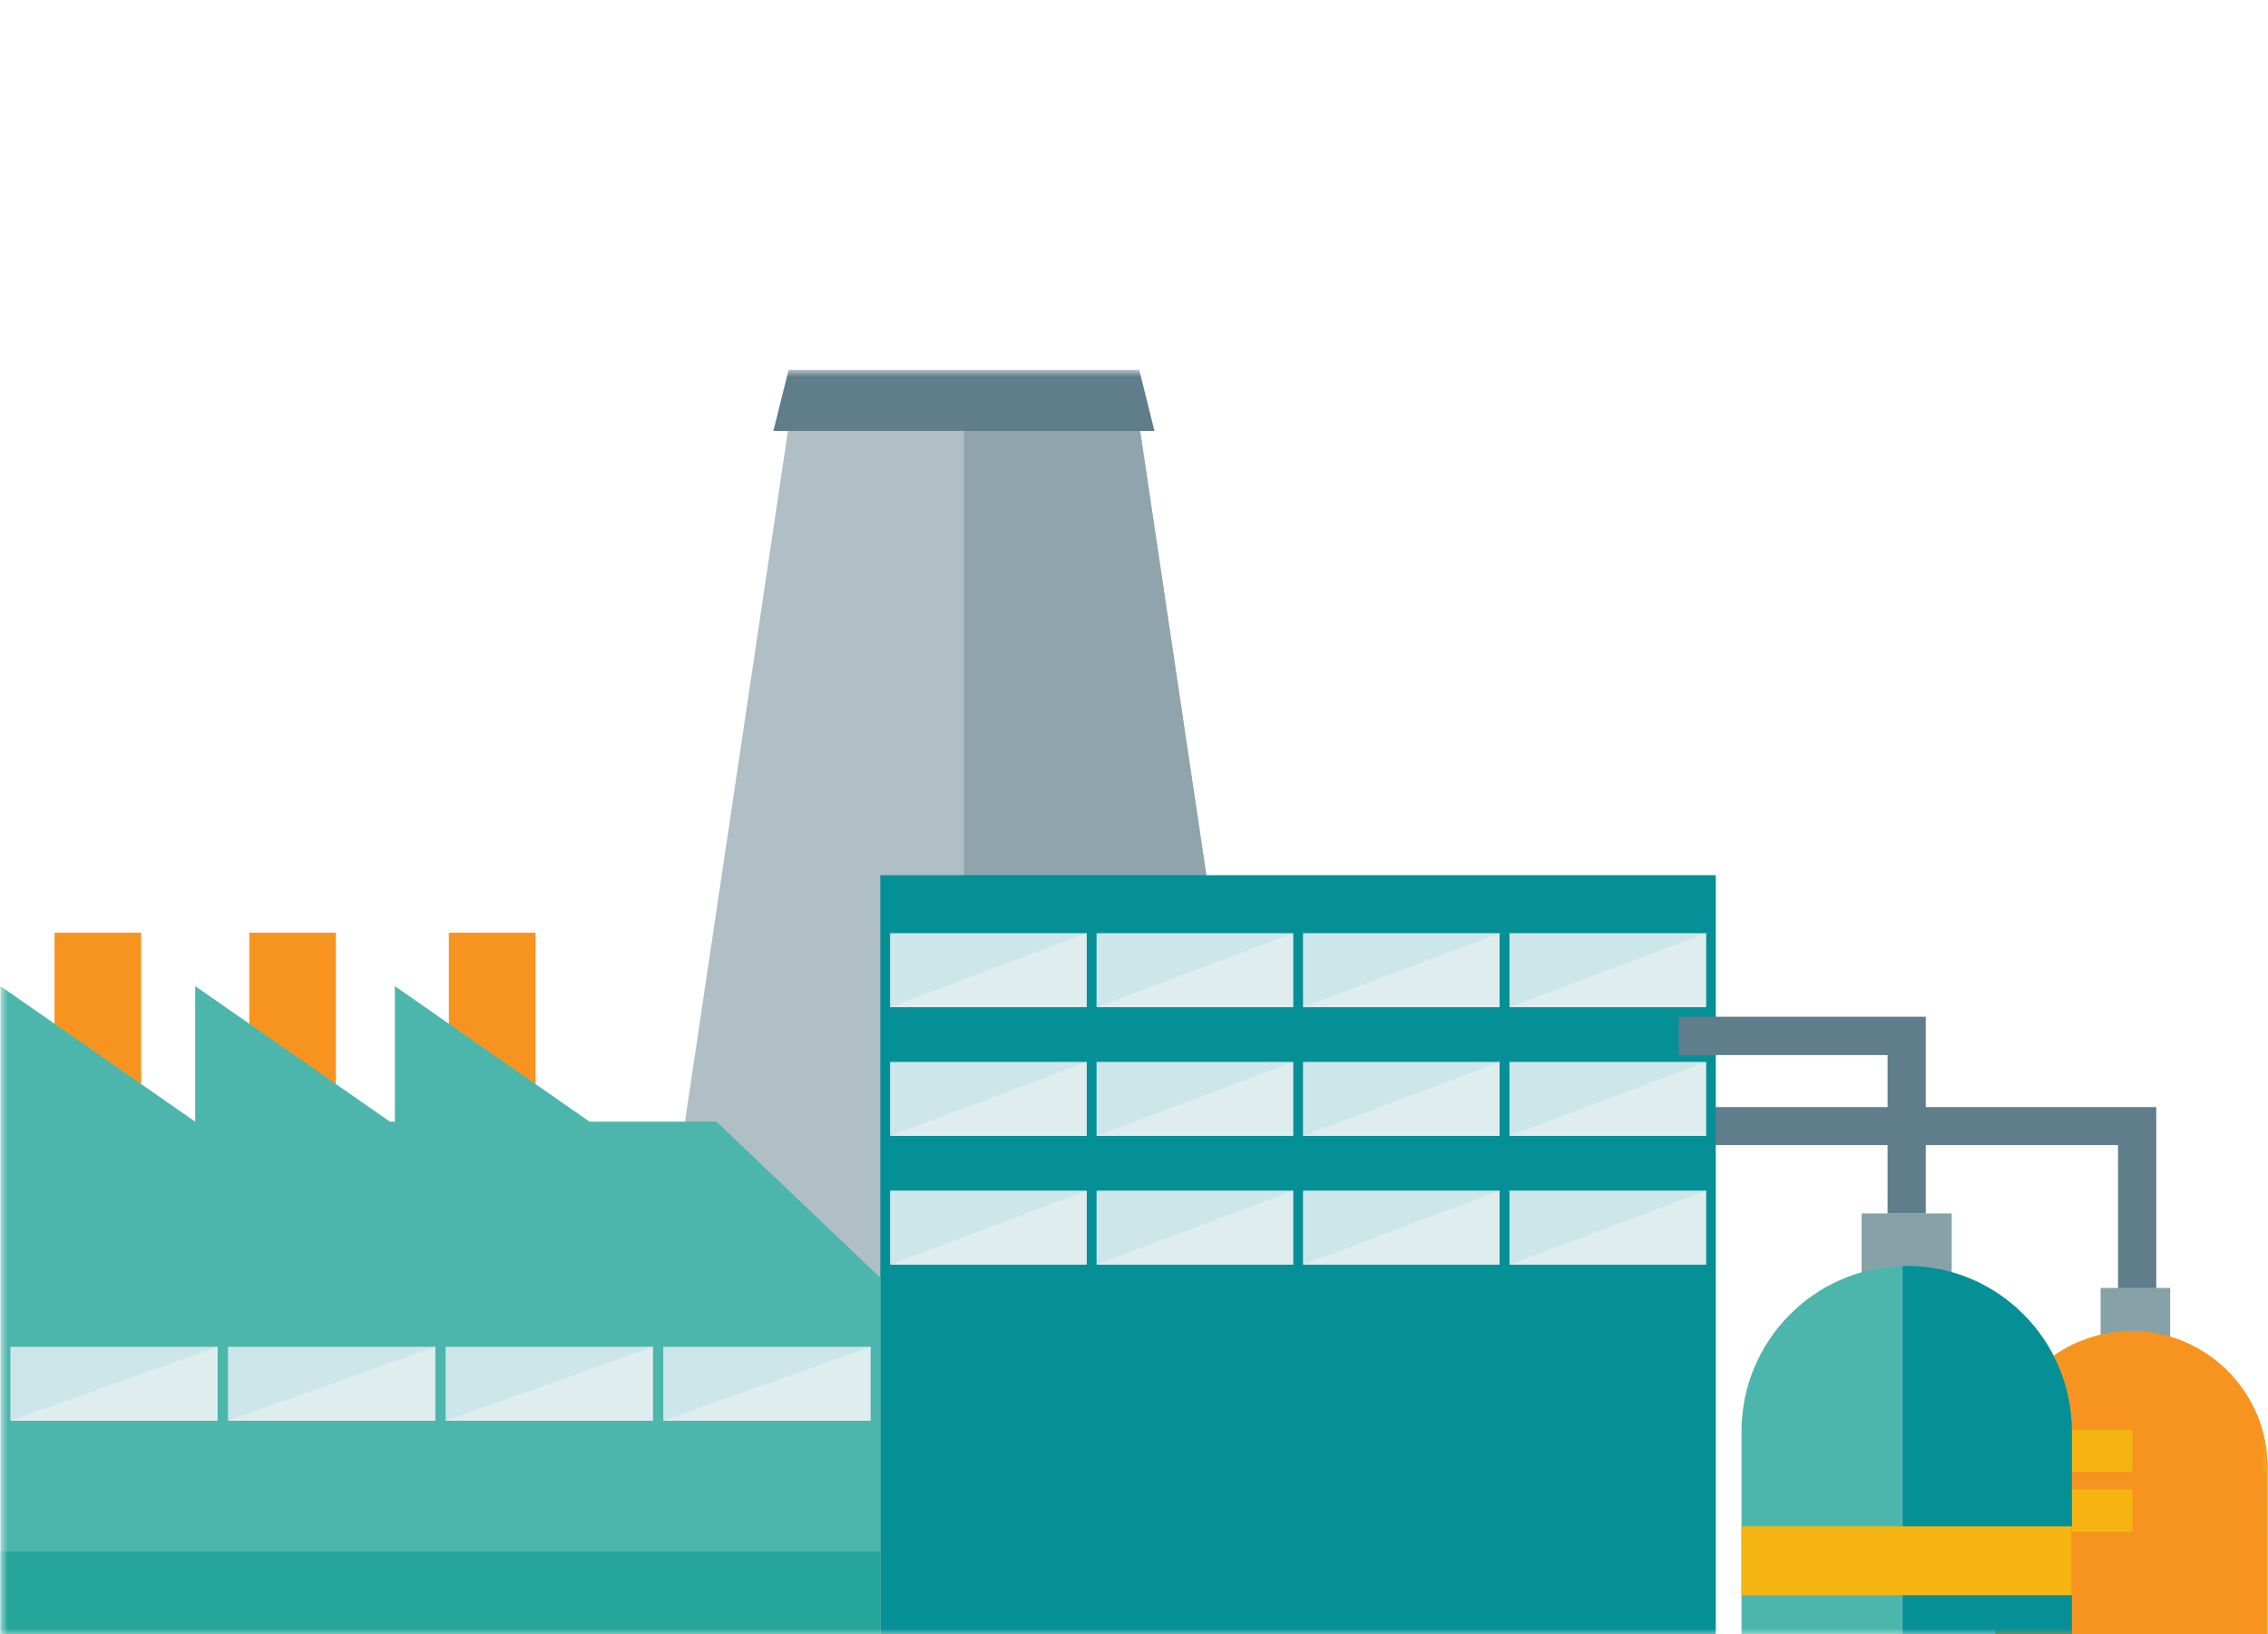 <svg id="epLt570PrjO1" xmlns="http://www.w3.org/2000/svg" xmlns:xlink="http://www.w3.org/1999/xlink" viewBox="0 0 136 98" shape-rendering="geometricPrecision" text-rendering="geometricPrecision"><style><![CDATA[#epLt570PrjO9_to {animation: epLt570PrjO9_to__to 2000ms linear infinite normal forwards}@keyframes epLt570PrjO9_to__to { 0% {transform: translate(17.449px,58.434px)} 35% {transform: translate(17.449px,58.434px)} 85% {transform: translate(17.457px,38.366px)} 100% {transform: translate(17.457px,38.366px)}} #epLt570PrjO9 {animation: epLt570PrjO9_c_o 2000ms linear infinite normal forwards}@keyframes epLt570PrjO9_c_o { 0% {opacity: 1} 35% {opacity: 1} 80% {opacity: 0} 100% {opacity: 0}} #epLt570PrjO10_to {animation: epLt570PrjO10_to__to 2000ms linear infinite normal forwards}@keyframes epLt570PrjO10_to__to { 0% {transform: translate(17.5px,58.278px)} 50% {transform: translate(17.682px,39.217px)} 100% {transform: translate(17.682px,39.217px)}} #epLt570PrjO10 {animation: epLt570PrjO10_c_o 2000ms linear infinite normal forwards}@keyframes epLt570PrjO10_c_o { 0% {opacity: 1} 45% {opacity: 0} 100% {opacity: 0}} #epLt570PrjO11_to {animation: epLt570PrjO11_to__to 2000ms linear infinite normal forwards}@keyframes epLt570PrjO11_to__to { 0% {transform: translate(63.382px,28.056px)} 36% {transform: translate(63.382px,28.056px)} 86% {transform: translate(63.563px,8.996px)} 100% {transform: translate(63.563px,8.996px)}} #epLt570PrjO11 {animation: epLt570PrjO11_c_o 2000ms linear infinite normal forwards}@keyframes epLt570PrjO11_c_o { 0% {opacity: 1} 36% {opacity: 1} 81% {opacity: 0} 100% {opacity: 0}} #epLt570PrjO12_to {animation: epLt570PrjO12_to__to 2000ms linear infinite normal forwards}@keyframes epLt570PrjO12_to__to { 0% {transform: translate(52.118px,28.194px)} 50% {transform: translate(52.299px,9.133px)} 100% {transform: translate(52.299px,9.133px)}} #epLt570PrjO12 {animation: epLt570PrjO12_c_o 2000ms linear infinite normal forwards}@keyframes epLt570PrjO12_c_o { 0% {opacity: 1} 45% {opacity: 0} 100% {opacity: 0}} #epLt570PrjO13_to {animation: epLt570PrjO13_to__to 2000ms linear infinite normal forwards}@keyframes epLt570PrjO13_to__to { 0% {transform: translate(29.468px,58.329px)} 10% {transform: translate(29.468px,58.329px)} 60% {transform: translate(29.391px,38.691px)} 100% {transform: translate(29.391px,38.691px)}} #epLt570PrjO13 {animation: epLt570PrjO13_c_o 2000ms linear infinite normal forwards}@keyframes epLt570PrjO13_c_o { 0% {opacity: 1} 10% {opacity: 1} 55% {opacity: 0} 100% {opacity: 0}} #epLt570PrjO14_to {animation: epLt570PrjO14_to__to 2000ms linear infinite normal forwards}@keyframes epLt570PrjO14_to__to { 0% {transform: translate(5.762px,58.427px)} 30% {transform: translate(5.762px,58.427px)} 80% {transform: translate(5.794px,37.127px)} 100% {transform: translate(5.794px,37.127px)}} #epLt570PrjO14 {animation: epLt570PrjO14_c_o 2000ms linear infinite normal forwards}@keyframes epLt570PrjO14_c_o { 0% {opacity: 1} 30% {opacity: 1} 75% {opacity: 0} 100% {opacity: 0}}]]></style><defs><rect id="epLt570PrjO2" width="136.43" height="77" rx="0" ry="0" stroke-miterlimit="1"/><rect id="epLt570PrjO3" width="1.98" height="18.83" rx="0" ry="0" stroke-miterlimit="1"/><rect id="epLt570PrjO4" width="136.43" height="77" rx="0" ry="0" stroke-miterlimit="1"/><rect id="epLt570PrjO5" width="27.25" height="14.58" rx="0" ry="0" stroke-miterlimit="1"/><rect id="epLt570PrjO6" width="136.43" height="77" rx="0" ry="0" stroke-miterlimit="1"/><rect id="epLt570PrjO7" width="22.57" height="2.01" rx="0" ry="0" stroke-miterlimit="1"/><polygon id="epLt570PrjO8" points="0,91 163,91 163,0 0,0"/></defs><g id="epLt570PrjO9_to" transform="translate(17.449,58.434)"><ellipse id="epLt570PrjO9" rx="2" ry="2" transform="translate(0,0)" fill="rgb(176,190,197)" stroke="none" stroke-width="0" stroke-miterlimit="1"/></g><g id="epLt570PrjO10_to" transform="translate(17.5,58.278)"><ellipse id="epLt570PrjO10" rx="2" ry="2" transform="translate(0,0)" fill="rgb(176,190,197)" stroke="none" stroke-width="0" stroke-miterlimit="1"/></g><g id="epLt570PrjO11_to" transform="translate(63.382,28.056)"><ellipse id="epLt570PrjO11" rx="2" ry="2" transform="scale(1.839,1.839) translate(0,0)" fill="rgb(176,190,197)" stroke="none" stroke-width="0" stroke-miterlimit="1"/></g><g id="epLt570PrjO12_to" transform="translate(52.118,28.194)"><ellipse id="epLt570PrjO12" rx="2" ry="2" transform="scale(1.839,1.839) translate(0,0)" fill="rgb(176,190,197)" stroke="none" stroke-width="0" stroke-miterlimit="1"/></g><g id="epLt570PrjO13_to" transform="translate(29.468,58.329)"><ellipse id="epLt570PrjO13" rx="2" ry="2" transform="translate(0,0)" fill="rgb(176,190,197)" stroke="none" stroke-width="0" stroke-miterlimit="1"/></g><g id="epLt570PrjO14_to" transform="translate(5.762,58.427)"><ellipse id="epLt570PrjO14" rx="2" ry="2" transform="translate(0,0)" fill="rgb(176,190,197)" stroke="none" stroke-width="0" stroke-miterlimit="1"/></g><g id="epLt570PrjO15" transform="matrix(0.834 0 0 0.834 0.029 22.18)"><g id="epLt570PrjO16" transform="matrix(1 0 0 1 -793 -24)"><g id="epLt570PrjO17" transform="matrix(1 0 0 1 793 24)"><polygon id="epLt570PrjO18" points="155,67 152.252,67 152.252,55.729 121,55.729 121,53 155,53" fill="rgb(96,125,139)" fill-rule="evenodd" stroke="none" stroke-width="1"/><polygon id="epLt570PrjO19" points="151,70 156,70 156,66 151,66" fill="rgb(134,161,168)" fill-rule="evenodd" stroke="none" stroke-width="1"/><g id="epLt570PrjO20"><path id="epLt570PrjO21" d="M162.995,78.913L162.995,90.998L143.435,90.998L143.435,78.913C143.435,77.976,143.571,77.066,143.816,76.202C144.986,72.107,148.751,69.104,153.215,69.104L153.278,69.104C157.715,69.131,161.453,72.125,162.623,76.202C162.868,77.066,162.995,77.976,162.995,78.913" fill="rgb(247,148,31)" fill-rule="evenodd" stroke="none" stroke-width="1"/><path id="epLt570PrjO22" d="M163,78.917L163,79.22L143.435,79.22L143.435,78.917C143.435,77.975,143.569,77.063,143.816,76.2L162.619,76.2C162.866,77.063,163,77.975,163,78.917" fill="rgb(246,180,19)" fill-rule="evenodd" stroke="none" stroke-width="1"/><g id="epLt570PrjO23" mask="url(#epLt570PrjO72)"><polygon id="epLt570PrjO24" points="143.436,83.525 163,83.525 163,80.505 143.436,80.505" fill="rgb(246,180,19)" fill-rule="evenodd" stroke="none" stroke-width="1"/><polygon id="epLt570PrjO25" points="94.852,90.999 43.708,90.999 56.618,4.387 81.942,4.387" fill="rgb(176,190,197)" fill-rule="evenodd" stroke="none" stroke-width="1"/><polygon id="epLt570PrjO26" points="94.852,90.999 69.28,90.999 69.28,4.387 81.942,4.387" fill="rgb(144,164,174)" fill-rule="evenodd" stroke="none" stroke-width="1"/><polygon id="epLt570PrjO27" points="3.886,54.048 10.116,54.048 10.116,40.462 3.886,40.462" fill="rgb(247,148,31)" fill-rule="evenodd" stroke="none" stroke-width="1"/><polygon id="epLt570PrjO28" points="17.886,54.048 24.116,54.048 24.116,40.462 17.886,40.462" fill="rgb(247,148,31)" fill-rule="evenodd" stroke="none" stroke-width="1"/><polygon id="epLt570PrjO29" points="32.239,54.048 38.469,54.048 38.469,40.462 32.239,40.462" fill="rgb(247,148,31)" fill-rule="evenodd" stroke="none" stroke-width="1"/><polygon id="epLt570PrjO30" points="63.261,91 123.33,91 123.33,36.327 63.261,36.327" fill="rgb(5,143,150)" fill-rule="evenodd" stroke="none" stroke-width="1"/><polygon id="epLt570PrjO31" points="51.483,54.047 42.355,54.047 28.354,44.301 28.354,54.047 28.002,54.047 14.001,44.301 14.001,54.047 -0,44.301 -0,54.047 -0,91 63.261,91 63.261,65.27" fill="rgb(77,182,172)" fill-rule="evenodd" stroke="none" stroke-width="1"/><polygon id="epLt570PrjO32" points="0.711,75.547 15.606,75.547 15.606,70.231 0.711,70.231" fill="rgb(204,230,234)" fill-rule="evenodd" stroke="none" stroke-width="1"/><polygon id="epLt570PrjO33" points="16.36,75.547 31.255,75.547 31.255,70.231 16.36,70.231" fill="rgb(204,230,234)" fill-rule="evenodd" stroke="none" stroke-width="1"/><polygon id="epLt570PrjO34" points="32.008,75.547 46.902,75.547 46.902,70.231 32.008,70.231" fill="rgb(204,230,234)" fill-rule="evenodd" stroke="none" stroke-width="1"/><polygon id="epLt570PrjO35" points="47.655,75.547 62.55,75.547 62.55,70.231 47.655,70.231" fill="rgb(204,230,234)" fill-rule="evenodd" stroke="none" stroke-width="1"/><polygon id="epLt570PrjO36" points="0,91 63.261,91 63.261,84.959 0,84.959" fill="rgb(38,166,154)" fill-rule="evenodd" stroke="none" stroke-width="1"/><polygon id="epLt570PrjO37" points="133.816,65.267 140.294,65.267 140.294,60.645 133.816,60.645" fill="rgb(134,161,168)" fill-rule="evenodd" stroke="none" stroke-width="1"/><path id="epLt570PrjO38" d="M148.933,76.329L148.933,90.998L125.18,90.998L125.18,76.329C125.18,69.85,130.343,64.581,136.766,64.426C136.857,64.417,136.957,64.417,137.056,64.417C143.616,64.417,148.933,69.75,148.933,76.329" fill="rgb(77,182,172)" fill-rule="evenodd" stroke="none" stroke-width="1"/><polygon id="epLt570PrjO39" points="138.429,60.646 135.681,60.646 135.681,49.258 120.663,49.258 120.663,46.501 138.429,46.501" fill="rgb(96,125,139)" fill-rule="evenodd" stroke="none" stroke-width="1"/><polygon id="epLt570PrjO40" points="63.963,55.066 78.094,55.066 78.094,49.75 63.963,49.75" fill="rgb(204,230,234)" fill-rule="evenodd" stroke="none" stroke-width="1"/><polygon id="epLt570PrjO41" points="78.807,55.066 92.938,55.066 92.938,49.75 78.807,49.75" fill="rgb(204,230,234)" fill-rule="evenodd" stroke="none" stroke-width="1"/><polygon id="epLt570PrjO42" points="93.652,55.066 107.783,55.066 107.783,49.75 93.652,49.75" fill="rgb(204,230,234)" fill-rule="evenodd" stroke="none" stroke-width="1"/><polygon id="epLt570PrjO43" points="108.496,55.066 122.627,55.066 122.627,49.75 108.496,49.75" fill="rgb(204,230,234)" fill-rule="evenodd" stroke="none" stroke-width="1"/><polygon id="epLt570PrjO44" points="63.963,64.321 78.094,64.321 78.094,59.004 63.963,59.004" fill="rgb(204,230,234)" fill-rule="evenodd" stroke="none" stroke-width="1"/><polygon id="epLt570PrjO45" points="78.807,64.321 92.938,64.321 92.938,59.004 78.807,59.004" fill="rgb(204,230,234)" fill-rule="evenodd" stroke="none" stroke-width="1"/><polygon id="epLt570PrjO46" points="93.652,64.321 107.783,64.321 107.783,59.004 93.652,59.004" fill="rgb(204,230,234)" fill-rule="evenodd" stroke="none" stroke-width="1"/><polygon id="epLt570PrjO47" points="108.496,64.321 122.627,64.321 122.627,59.004 108.496,59.004" fill="rgb(204,230,234)" fill-rule="evenodd" stroke="none" stroke-width="1"/><polygon id="epLt570PrjO48" points="63.963,45.811 78.094,45.811 78.094,40.495 63.963,40.495" fill="rgb(204,230,234)" fill-rule="evenodd" stroke="none" stroke-width="1"/><polygon id="epLt570PrjO49" points="78.807,45.811 92.938,45.811 92.938,40.495 78.807,40.495" fill="rgb(204,230,234)" fill-rule="evenodd" stroke="none" stroke-width="1"/><polygon id="epLt570PrjO50" points="93.652,45.811 107.783,45.811 107.783,40.495 93.652,40.495" fill="rgb(204,230,234)" fill-rule="evenodd" stroke="none" stroke-width="1"/><polygon id="epLt570PrjO51" points="108.496,45.811 122.627,45.811 122.627,40.495 108.496,40.495" fill="rgb(204,230,234)" fill-rule="evenodd" stroke="none" stroke-width="1"/><polygon id="epLt570PrjO52" points="15.606,75.547 0.712,75.547 15.606,70.231" fill="rgb(223,237,239)" fill-rule="evenodd" stroke="none" stroke-width="1"/><polygon id="epLt570PrjO53" points="31.254,75.547 16.359,75.547 31.254,70.231" fill="rgb(223,237,239)" fill-rule="evenodd" stroke="none" stroke-width="1"/><polygon id="epLt570PrjO54" points="46.902,75.547 32.007,75.547 46.902,70.231" fill="rgb(223,237,239)" fill-rule="evenodd" stroke="none" stroke-width="1"/><polygon id="epLt570PrjO55" points="62.55,75.547 47.655,75.547 62.55,70.231" fill="rgb(223,237,239)" fill-rule="evenodd" stroke="none" stroke-width="1"/><polygon id="epLt570PrjO56" points="78.094,55.066 63.963,55.066 78.094,49.75" fill="rgb(223,237,239)" fill-rule="evenodd" stroke="none" stroke-width="1"/><polygon id="epLt570PrjO57" points="92.938,55.066 78.807,55.066 92.938,49.75" fill="rgb(223,237,239)" fill-rule="evenodd" stroke="none" stroke-width="1"/><polygon id="epLt570PrjO58" points="107.783,55.066 93.652,55.066 107.783,49.75" fill="rgb(223,237,239)" fill-rule="evenodd" stroke="none" stroke-width="1"/><polygon id="epLt570PrjO59" points="122.627,55.066 108.496,55.066 122.627,49.75" fill="rgb(223,237,239)" fill-rule="evenodd" stroke="none" stroke-width="1"/><polygon id="epLt570PrjO60" points="78.094,64.321 63.963,64.321 78.094,59.004" fill="rgb(223,237,239)" fill-rule="evenodd" stroke="none" stroke-width="1"/><polygon id="epLt570PrjO61" points="92.938,64.321 78.807,64.321 92.938,59.004" fill="rgb(223,237,239)" fill-rule="evenodd" stroke="none" stroke-width="1"/><polygon id="epLt570PrjO62" points="107.783,64.321 93.652,64.321 107.783,59.004" fill="rgb(223,237,239)" fill-rule="evenodd" stroke="none" stroke-width="1"/><polygon id="epLt570PrjO63" points="122.627,64.321 108.496,64.321 122.627,59.004" fill="rgb(223,237,239)" fill-rule="evenodd" stroke="none" stroke-width="1"/><polygon id="epLt570PrjO64" points="78.094,45.812 63.963,45.812 78.094,40.495" fill="rgb(223,237,239)" fill-rule="evenodd" stroke="none" stroke-width="1"/><polygon id="epLt570PrjO65" points="92.938,45.812 78.807,45.812 92.938,40.495" fill="rgb(223,237,239)" fill-rule="evenodd" stroke="none" stroke-width="1"/><polygon id="epLt570PrjO66" points="107.783,45.812 93.652,45.812 107.783,40.495" fill="rgb(223,237,239)" fill-rule="evenodd" stroke="none" stroke-width="1"/><polygon id="epLt570PrjO67" points="122.627,45.812 108.496,45.812 122.627,40.495" fill="rgb(223,237,239)" fill-rule="evenodd" stroke="none" stroke-width="1"/><polygon id="epLt570PrjO68" points="81.878,0 56.665,0 55.571,4.388 82.971,4.388" fill="rgb(96,125,139)" fill-rule="evenodd" stroke="none" stroke-width="1"/><path id="epLt570PrjO69" d="M148.933,76.329L148.933,90.998L136.766,90.998L136.766,64.426C136.857,64.417,136.957,64.417,137.056,64.417C143.616,64.417,148.933,69.75,148.933,76.329" fill="rgb(5,143,150)" fill-rule="evenodd" stroke="none" stroke-width="1"/><path id="epLt570PrjO70" d="M162.995,78.913L162.995,90.998L153.278,90.998L153.278,69.104C157.715,69.131,161.453,72.125,162.623,76.202C162.868,77.066,162.995,77.976,162.995,78.913" fill="rgb(247,148,31)" fill-rule="evenodd" stroke="none" stroke-width="1"/><polygon id="epLt570PrjO71" points="125.178,88.093 148.932,88.093 148.932,83.139 125.178,83.139" fill="rgb(246,180,19)" fill-rule="evenodd" stroke="none" stroke-width="1"/><mask id="epLt570PrjO72" mask-type="luminance"><use id="epLt570PrjO73" width="163" height="91" xlink:href="#epLt570PrjO8" fill="rgb(255,255,255)" fill-rule="evenodd" stroke="none" stroke-width="1"/></mask></g></g></g></g></g></svg>